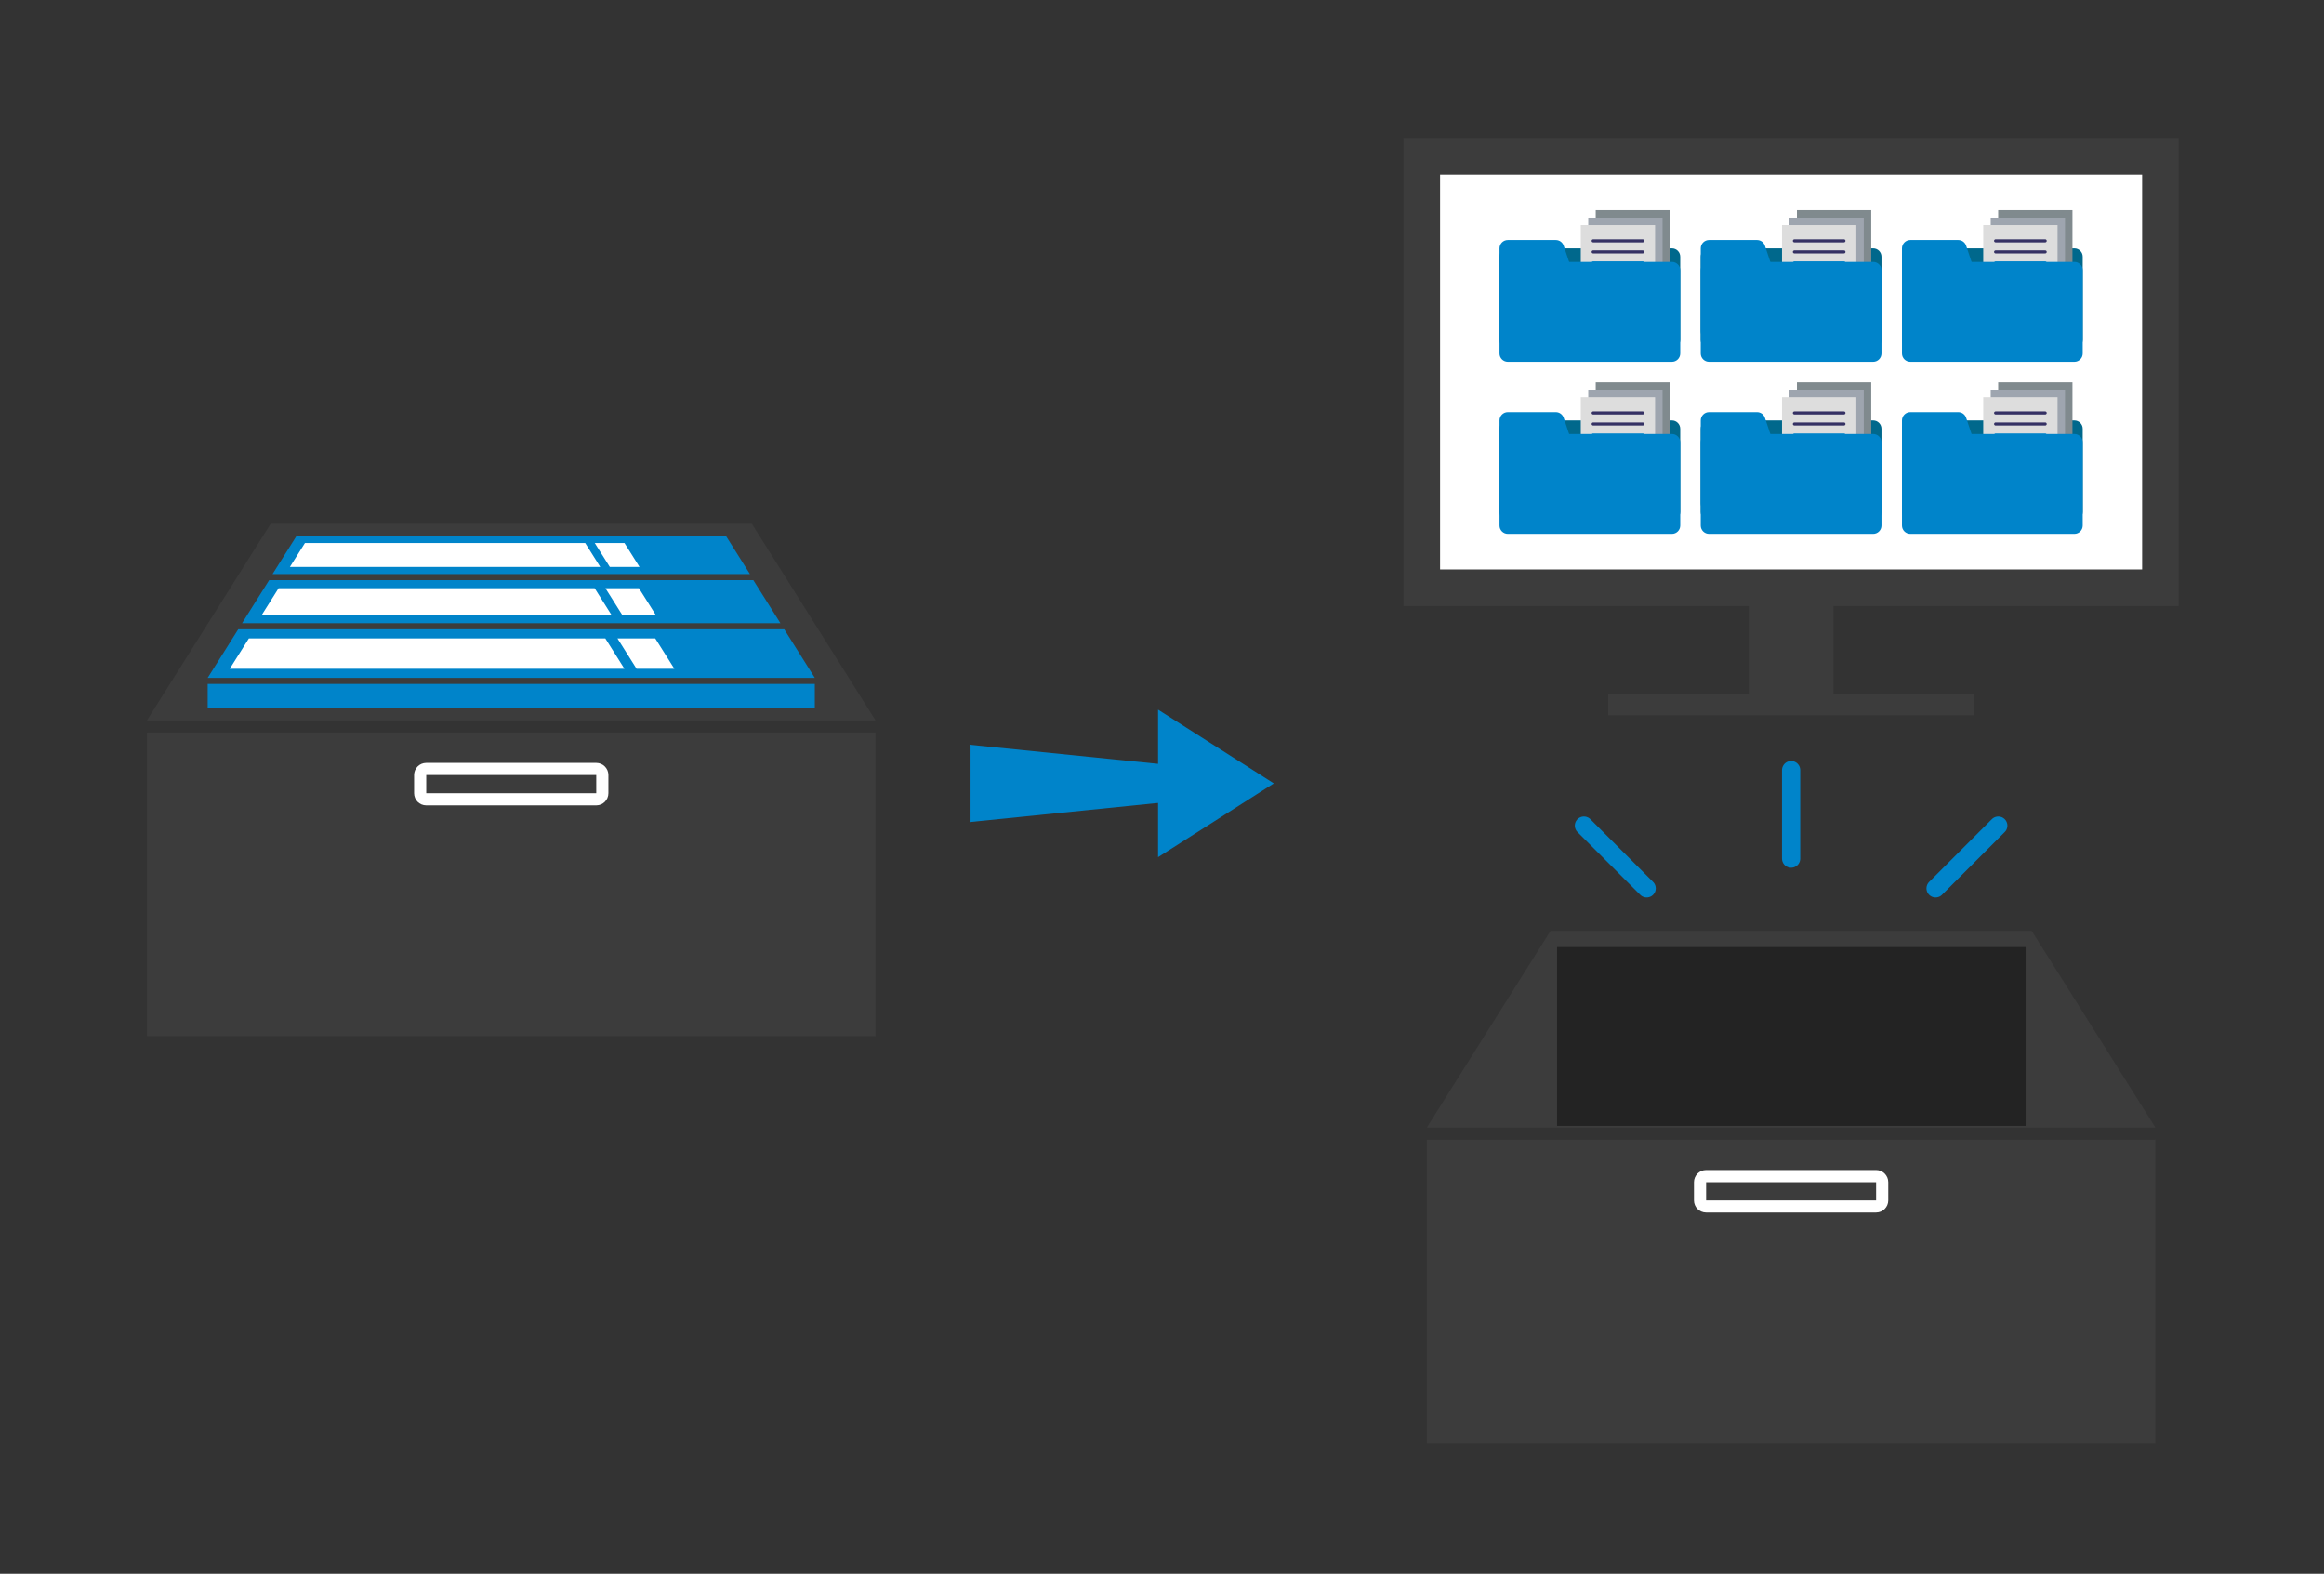 <?xml version="1.0" encoding="utf-8"?>
<!-- Generator: Adobe Illustrator 27.0.0, SVG Export Plug-In . SVG Version: 6.00 Build 0)  -->
<svg version="1.1" id="レイヤー_1" xmlns="http://www.w3.org/2000/svg" xmlns:xlink="http://www.w3.org/1999/xlink" x="0px"
	 y="0px" width="768px" height="520px" viewBox="0 0 768 520" style="enable-background:new 0 0 768 520;" xml:space="preserve">
<rect x="0" y="0" width="768" height="520" fill="#333333" stroke="none"/>
<style type="text/css">
	.st0{fill:#3C3C3C;}
	.st1{fill:#0084CA;}
	.st2{fill:#FFFFFF;}
	.st3{fill:none;stroke:#FFFFFF;stroke-width:4.013;stroke-linecap:round;stroke-linejoin:round;stroke-miterlimit:10;}
	.st4{fill:none;stroke:#0084CA;stroke-width:6.019;stroke-linecap:round;stroke-miterlimit:10;}
	.st5{fill:#00688C;}
	.st6{fill:#808A8E;}
	.st7{fill:#9EA5AF;}
	.st8{fill:#DDDDDD;}
	.st9{fill:none;stroke:#353164;stroke-width:1.016;stroke-linecap:round;stroke-miterlimit:10;}
	.st10{fill:none;stroke:#0084CA;stroke-width:1.016;stroke-linecap:round;stroke-miterlimit:10;}
	.st11{fill:#232323;}
</style>
<g>
	<g>
		<polygon class="st0" points="289.331,238.03 48.568,238.03 89.448,173.055 248.45,173.055 		"/>
		<polygon class="st1" points="257.907,205.928 248.951,191.695 88.947,191.695 79.992,205.928 		"/>
		<polygon class="st2" points="92.064,194.364 86.468,203.259 202.112,203.259 196.515,194.364 		"/>
		<polygon class="st2" points="211.148,194.364 200.073,194.364 205.671,203.259 216.746,203.259 		"/>
		<rect x="48.568" y="242.042" class="st0" width="240.763" height="100.318"/>
		<rect x="68.632" y="225.992" class="st1" width="200.636" height="8.025"/>
		<polygon class="st1" points="269.267,223.985 259.168,207.934 78.73,207.934 68.632,223.985 		"/>
		<polygon class="st2" points="82.245,210.944 75.934,220.976 206.348,220.976 200.036,210.944 		"/>
		<polygon class="st2" points="216.537,210.944 204.048,210.944 210.361,220.976 222.85,220.976 		"/>
		<polygon class="st1" points="247.833,189.689 239.891,177.067 98.007,177.067 90.067,189.689 		"/>
		<polygon class="st2" points="100.771,179.434 95.809,187.322 198.357,187.322 193.393,179.434 		"/>
		<polygon class="st2" points="206.369,179.434 196.549,179.434 201.513,187.322 211.333,187.322 		"/>
		<path class="st3" d="M197.038,264.112h-56.178c-1.108,0-2.006-0.898-2.006-2.006v-6.019
			c0-1.108,0.898-2.006,2.006-2.006h56.178c1.108,0,2.006,0.898,2.006,2.006v6.019
			C199.044,263.214,198.146,264.112,197.038,264.112z"/>
	</g>
	<g>
		<line class="st4" x1="591.898" y1="254.458" x2="591.898" y2="283.711"/>
		<line class="st4" x1="523.429" y1="272.803" x2="544.158" y2="293.532"/>
		<line class="st4" x1="660.366" y1="272.803" x2="639.637" y2="293.532"/>
	</g>
	<g>
		<g>
			<rect x="577.909" y="198.412" class="st0" width="27.976" height="31.896"/>
			<rect x="531.48" y="229.373" class="st0" width="120.836" height="6.994"/>
			<rect x="463.812" y="45.575" class="st0" width="256.172" height="154.67"/>
		</g>
		<rect x="475.895" y="57.659" class="st2" width="232.005" height="130.503"/>
		<g>
			<g>
				<g>
					<g>
						<path class="st5" d="M552.511,115.038h-54.227c-1.519,0-2.75-1.231-2.75-2.75V84.787
							c0-1.519,1.231-2.75,2.75-2.75h54.227c1.519,0,2.75,1.231,2.75,2.75v27.501
							C555.261,113.807,554.03,115.038,552.511,115.038z"/>
						<path class="st1" d="M523.295,112.21h-25.012c-1.519,0-2.75-1.231-2.75-2.75V82.037
							c0-1.519,1.231-2.75,2.75-2.75h15.849c1.183,0,2.233,0.757,2.608,1.879l9.163,27.423
							C526.498,110.369,525.173,112.21,523.295,112.21z"/>
					</g>
					<g>
						<rect x="527.323" y="69.416" class="st6" width="24.552" height="32.321"/>
					</g>
					<g>
						<rect x="524.857" y="71.882" class="st7" width="24.552" height="32.321"/>
					</g>
					<g>
						<rect x="522.392" y="74.347" class="st8" width="24.552" height="32.321"/>
					</g>
					<g>
						<g>
							<line class="st9" x1="526.477" y1="83.209" x2="542.859" y2="83.209"/>
						</g>
						<g>
							<line class="st10" x1="526.477" y1="86.858" x2="542.859" y2="86.858"/>
						</g>
						<g>
							<line class="st10" x1="526.477" y1="90.508" x2="542.859" y2="90.508"/>
						</g>
						<g>
							<line class="st10" x1="526.477" y1="94.157" x2="542.859" y2="94.157"/>
						</g>
						<g>
							<line class="st10" x1="526.477" y1="97.806" x2="542.859" y2="97.806"/>
						</g>
						<g>
							<line class="st10" x1="526.477" y1="101.455" x2="542.859" y2="101.455"/>
						</g>
						<g>
							<line class="st9" x1="526.477" y1="79.56" x2="542.859" y2="79.56"/>
						</g>
					</g>
					<path class="st1" d="M552.511,119.523h-54.227c-1.519,0-2.75-1.231-2.75-2.75V89.272
						c0-1.519,1.231-2.75,2.75-2.75h54.227c1.519,0,2.75,1.231,2.75,2.75v27.501
						C555.261,118.292,554.03,119.523,552.511,119.523z"/>
				</g>
				<g>
					<g>
						<path class="st5" d="M619.011,115.038h-54.227c-1.519,0-2.75-1.231-2.75-2.75V84.787
							c0-1.519,1.231-2.75,2.75-2.75h54.227c1.519,0,2.75,1.231,2.75,2.75v27.501
							C621.761,113.807,620.53,115.038,619.011,115.038z"/>
						<path class="st1" d="M589.796,112.21h-25.012c-1.519,0-2.75-1.231-2.75-2.75V82.037
							c0-1.519,1.231-2.75,2.75-2.75h15.849c1.183,0,2.233,0.757,2.608,1.879l9.163,27.423
							C592.999,110.369,591.674,112.21,589.796,112.21z"/>
					</g>
					<g>
						<rect x="593.823" y="69.416" class="st6" width="24.552" height="32.321"/>
					</g>
					<g>
						<rect x="591.358" y="71.882" class="st7" width="24.552" height="32.321"/>
					</g>
					<g>
						<rect x="588.893" y="74.347" class="st8" width="24.552" height="32.321"/>
					</g>
					<g>
						<g>
							<line class="st9" x1="592.977" y1="83.209" x2="609.36" y2="83.209"/>
						</g>
						<g>
							<line class="st10" x1="592.977" y1="86.858" x2="609.36" y2="86.858"/>
						</g>
						<g>
							<line class="st10" x1="592.977" y1="90.508" x2="609.36" y2="90.508"/>
						</g>
						<g>
							<line class="st10" x1="592.977" y1="94.157" x2="609.36" y2="94.157"/>
						</g>
						<g>
							<line class="st10" x1="592.977" y1="97.806" x2="609.36" y2="97.806"/>
						</g>
						<g>
							<line class="st10" x1="592.977" y1="101.455" x2="609.36" y2="101.455"/>
						</g>
						<g>
							<line class="st9" x1="592.977" y1="79.56" x2="609.36" y2="79.56"/>
						</g>
					</g>
					<path class="st1" d="M619.011,119.523h-54.227c-1.519,0-2.75-1.231-2.75-2.75V89.272
						c0-1.519,1.231-2.75,2.75-2.75h54.227c1.519,0,2.75,1.231,2.75,2.75v27.501
						C621.761,118.292,620.53,119.523,619.011,119.523z"/>
				</g>
				<g>
					<g>
						<path class="st5" d="M685.512,115.038h-54.227c-1.519,0-2.75-1.231-2.75-2.75V84.787
							c0-1.519,1.231-2.75,2.75-2.75h54.227c1.519,0,2.75,1.231,2.75,2.75v27.501
							C688.262,113.807,687.031,115.038,685.512,115.038z"/>
						<path class="st1" d="M656.296,112.21h-25.012c-1.519,0-2.75-1.231-2.75-2.75V82.037
							c0-1.519,1.231-2.75,2.75-2.75h15.849c1.183,0,2.233,0.757,2.608,1.879l9.163,27.423
							C659.5,110.369,658.174,112.21,656.296,112.21z"/>
					</g>
					<g>
						<rect x="660.324" y="69.416" class="st6" width="24.552" height="32.321"/>
					</g>
					<g>
						<rect x="657.859" y="71.882" class="st7" width="24.552" height="32.321"/>
					</g>
					<g>
						<rect x="655.393" y="74.347" class="st8" width="24.552" height="32.321"/>
					</g>
					<g>
						<g>
							<line class="st9" x1="659.478" y1="83.209" x2="675.86" y2="83.209"/>
						</g>
						<g>
							<line class="st10" x1="659.478" y1="86.858" x2="675.86" y2="86.858"/>
						</g>
						<g>
							<line class="st10" x1="659.478" y1="90.508" x2="675.86" y2="90.508"/>
						</g>
						<g>
							<line class="st10" x1="659.478" y1="94.157" x2="675.86" y2="94.157"/>
						</g>
						<g>
							<line class="st10" x1="659.478" y1="97.806" x2="675.86" y2="97.806"/>
						</g>
						<g>
							<line class="st10" x1="659.478" y1="101.455" x2="675.86" y2="101.455"/>
						</g>
						<g>
							<line class="st9" x1="659.478" y1="79.56" x2="675.86" y2="79.56"/>
						</g>
					</g>
					<path class="st1" d="M685.512,119.523h-54.227c-1.519,0-2.75-1.231-2.75-2.75V89.272
						c0-1.519,1.231-2.75,2.75-2.75h54.227c1.519,0,2.75,1.231,2.75,2.75v27.501
						C688.262,118.292,687.031,119.523,685.512,119.523z"/>
				</g>
			</g>
			<g>
				<g>
					<g>
						<path class="st5" d="M552.511,171.918h-54.227c-1.519,0-2.75-1.231-2.75-2.75v-27.501
							c0-1.519,1.231-2.75,2.75-2.75h54.227c1.519,0,2.75,1.231,2.75,2.75V169.168
							C555.261,170.687,554.03,171.918,552.511,171.918z"/>
						<path class="st1" d="M523.295,169.09h-25.012c-1.519,0-2.75-1.231-2.75-2.75V138.917
							c0-1.519,1.231-2.75,2.75-2.75h15.849c1.183,0,2.233,0.757,2.608,1.879l9.163,27.423
							C526.498,167.249,525.173,169.09,523.295,169.09z"/>
					</g>
					<g>
						<rect x="527.323" y="126.296" class="st6" width="24.552" height="32.321"/>
					</g>
					<g>
						<rect x="524.857" y="128.762" class="st7" width="24.552" height="32.321"/>
					</g>
					<g>
						<rect x="522.392" y="131.227" class="st8" width="24.552" height="32.321"/>
					</g>
					<g>
						<g>
							<line class="st9" x1="526.477" y1="140.089" x2="542.859" y2="140.089"/>
						</g>
						<g>
							<line class="st10" x1="526.477" y1="143.738" x2="542.859" y2="143.738"/>
						</g>
						<g>
							<line class="st10" x1="526.477" y1="147.388" x2="542.859" y2="147.388"/>
						</g>
						<g>
							<line class="st10" x1="526.477" y1="151.037" x2="542.859" y2="151.037"/>
						</g>
						<g>
							<line class="st10" x1="526.477" y1="154.686" x2="542.859" y2="154.686"/>
						</g>
						<g>
							<line class="st10" x1="526.477" y1="158.335" x2="542.859" y2="158.335"/>
						</g>
						<g>
							<line class="st9" x1="526.477" y1="136.44" x2="542.859" y2="136.44"/>
						</g>
					</g>
					<path class="st1" d="M552.511,176.403h-54.227c-1.519,0-2.75-1.231-2.75-2.75v-27.501
						c0-1.519,1.231-2.75,2.75-2.75h54.227c1.519,0,2.75,1.231,2.75,2.75v27.501
						C555.261,175.172,554.03,176.403,552.511,176.403z"/>
				</g>
				<g>
					<g>
						<path class="st5" d="M619.011,171.918h-54.227c-1.519,0-2.75-1.231-2.75-2.75v-27.501
							c0-1.519,1.231-2.75,2.75-2.75h54.227c1.519,0,2.75,1.231,2.75,2.75V169.168
							C621.761,170.687,620.53,171.918,619.011,171.918z"/>
						<path class="st1" d="M589.796,169.09h-25.012c-1.519,0-2.75-1.231-2.75-2.75V138.917
							c0-1.519,1.231-2.75,2.75-2.75h15.849c1.183,0,2.233,0.757,2.608,1.879l9.163,27.423
							C592.999,167.249,591.674,169.09,589.796,169.09z"/>
					</g>
					<g>
						<rect x="593.823" y="126.296" class="st6" width="24.552" height="32.321"/>
					</g>
					<g>
						<rect x="591.358" y="128.762" class="st7" width="24.552" height="32.321"/>
					</g>
					<g>
						<rect x="588.893" y="131.227" class="st8" width="24.552" height="32.321"/>
					</g>
					<g>
						<g>
							<line class="st9" x1="592.977" y1="140.089" x2="609.36" y2="140.089"/>
						</g>
						<g>
							<line class="st10" x1="592.977" y1="143.738" x2="609.36" y2="143.738"/>
						</g>
						<g>
							<line class="st10" x1="592.977" y1="147.388" x2="609.36" y2="147.388"/>
						</g>
						<g>
							<line class="st10" x1="592.977" y1="151.037" x2="609.36" y2="151.037"/>
						</g>
						<g>
							<line class="st10" x1="592.977" y1="154.686" x2="609.36" y2="154.686"/>
						</g>
						<g>
							<line class="st10" x1="592.977" y1="158.335" x2="609.36" y2="158.335"/>
						</g>
						<g>
							<line class="st9" x1="592.977" y1="136.44" x2="609.36" y2="136.44"/>
						</g>
					</g>
					<path class="st1" d="M619.011,176.403h-54.227c-1.519,0-2.75-1.231-2.75-2.75v-27.501
						c0-1.519,1.231-2.75,2.75-2.75h54.227c1.519,0,2.75,1.231,2.75,2.75v27.501
						C621.761,175.172,620.53,176.403,619.011,176.403z"/>
				</g>
				<g>
					<g>
						<path class="st5" d="M685.512,171.918h-54.227c-1.519,0-2.75-1.231-2.75-2.75v-27.501
							c0-1.519,1.231-2.75,2.75-2.75h54.227c1.519,0,2.75,1.231,2.75,2.75V169.168
							C688.262,170.687,687.031,171.918,685.512,171.918z"/>
						<path class="st1" d="M656.296,169.09h-25.012c-1.519,0-2.75-1.231-2.75-2.75V138.917
							c0-1.519,1.231-2.75,2.75-2.75h15.849c1.183,0,2.233,0.757,2.608,1.879l9.163,27.423
							C659.5,167.249,658.174,169.09,656.296,169.09z"/>
					</g>
					<g>
						<rect x="660.324" y="126.296" class="st6" width="24.552" height="32.321"/>
					</g>
					<g>
						<rect x="657.859" y="128.762" class="st7" width="24.552" height="32.321"/>
					</g>
					<g>
						<rect x="655.393" y="131.227" class="st8" width="24.552" height="32.321"/>
					</g>
					<g>
						<g>
							<line class="st9" x1="659.478" y1="140.089" x2="675.86" y2="140.089"/>
						</g>
						<g>
							<line class="st10" x1="659.478" y1="143.738" x2="675.86" y2="143.738"/>
						</g>
						<g>
							<line class="st10" x1="659.478" y1="147.388" x2="675.86" y2="147.388"/>
						</g>
						<g>
							<line class="st10" x1="659.478" y1="151.037" x2="675.86" y2="151.037"/>
						</g>
						<g>
							<line class="st10" x1="659.478" y1="154.686" x2="675.86" y2="154.686"/>
						</g>
						<g>
							<line class="st10" x1="659.478" y1="158.335" x2="675.86" y2="158.335"/>
						</g>
						<g>
							<line class="st9" x1="659.478" y1="136.44" x2="675.86" y2="136.44"/>
						</g>
					</g>
					<path class="st1" d="M685.512,176.403h-54.227c-1.519,0-2.75-1.231-2.75-2.75v-27.501
						c0-1.519,1.231-2.75,2.75-2.75h54.227c1.519,0,2.75,1.231,2.75,2.75v27.501
						C688.262,175.172,687.031,176.403,685.512,176.403z"/>
				</g>
			</g>
		</g>
	</g>
	<g>
		<polygon class="st1" points="382.7,234.477 420.949,258.852 382.7,283.226 		"/>
		<polygon class="st1" points="320.428,271.627 320.428,246.076 404.42,254.596 404.42,263.107 		"/>
	</g>
	<g>
		<g>
			<polygon class="st0" points="712.279,372.551 471.516,372.551 512.397,307.576 671.399,307.576 			"/>
		</g>
		<rect x="471.516" y="376.564" class="st0" width="240.763" height="100.318"/>
		<path class="st3" d="M619.987,398.634h-56.178c-1.108,0-2.006-0.898-2.006-2.006v-6.019
			c0-1.108,0.898-2.006,2.006-2.006h56.178c1.108,0,2.006,0.898,2.006,2.006v6.019
			C621.993,397.736,621.095,398.634,619.987,398.634z"/>
	</g>
	<g>
		<rect x="514.55" y="312.924" class="st11" width="154.842" height="59.079"/>
	</g>
</g>
</svg>
